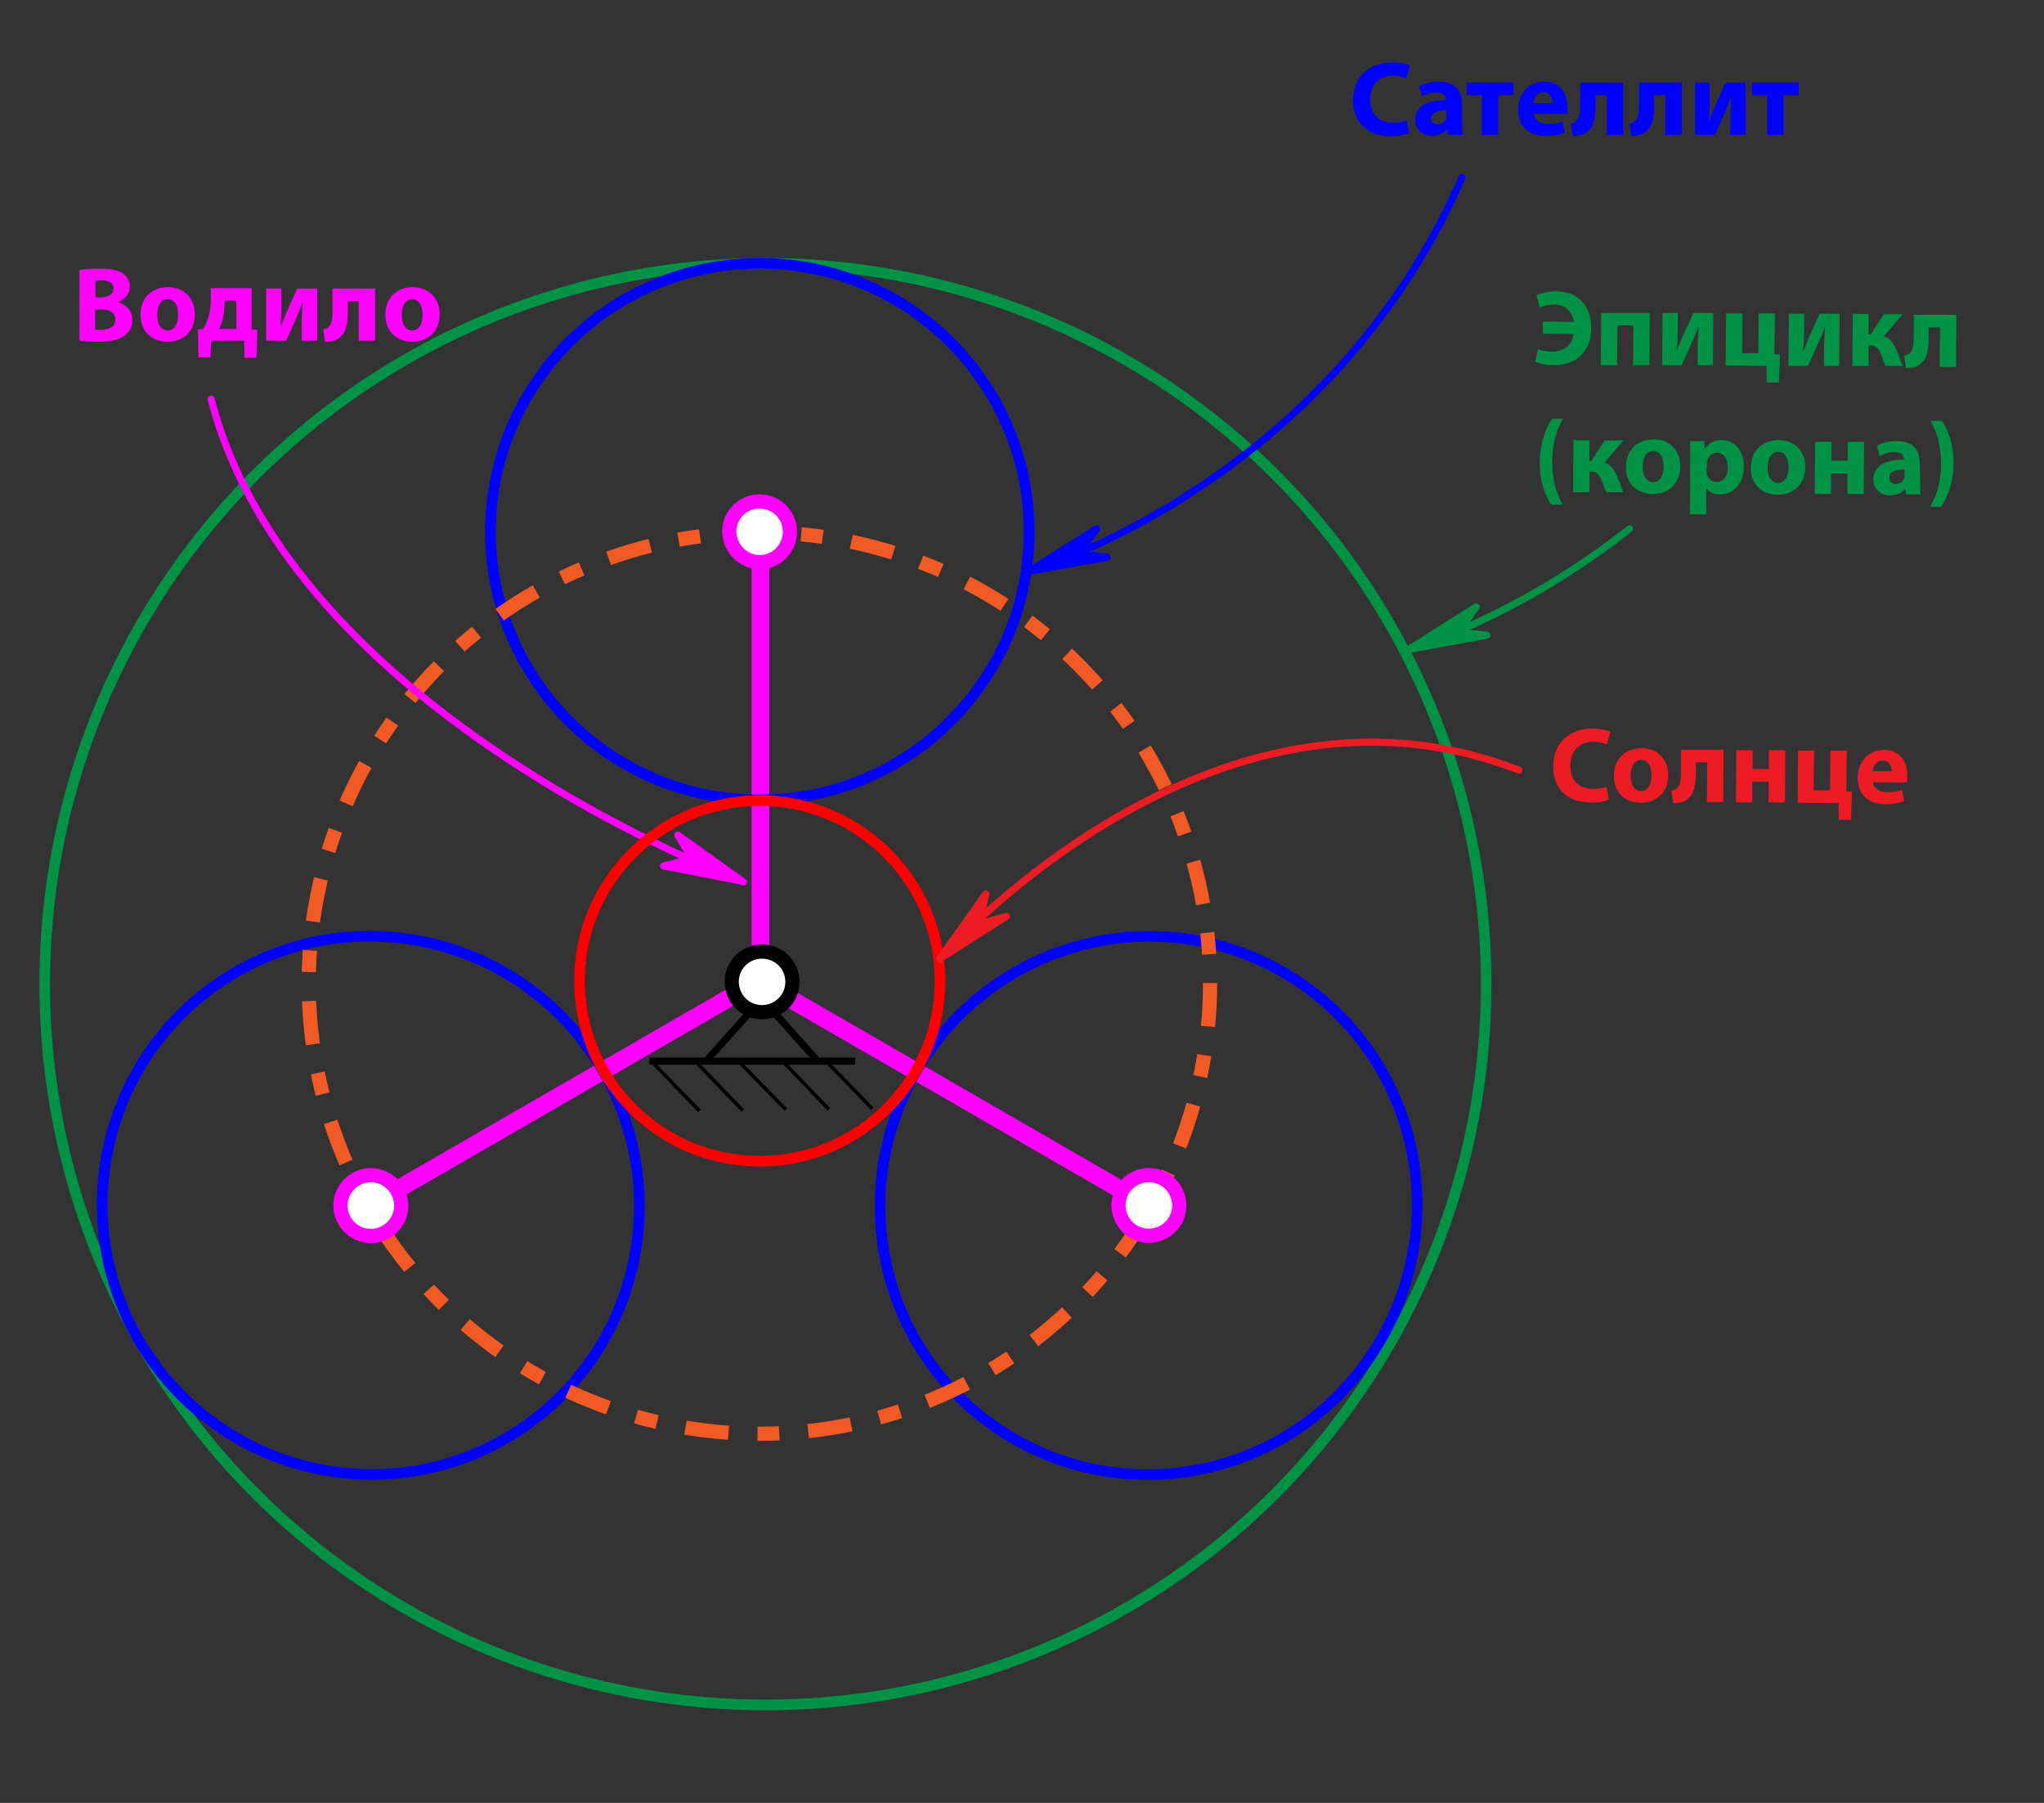 <?xml version="1.0" encoding="utf-8"?>
<!-- Generator: Adobe Illustrator 22.1.0, SVG Export Plug-In . SVG Version: 6.00 Build 0)  -->
<svg version="1.1" id="ec97f9ff-5b4c-4cfe-8285-c196b3c002ca"
	 xmlns="http://www.w3.org/2000/svg" xmlns:xlink="http://www.w3.org/1999/xlink" x="0px" y="0px" viewBox="0 0 576 508"
	 style="enable-background:new 0 0 576 508;" xml:space="preserve">
<rect x="0" y="0" width="576" height="508" fill="#333333" stroke="none"/>
<style type="text/css">
	.st0{fill:#0000FF;stroke:#0000FF;stroke-width:2;stroke-miterlimit:10;}
	.st1{fill:none;stroke:#FF00FF;stroke-width:5;stroke-miterlimit:10;}
	.st2{fill:none;stroke:#009245;stroke-width:3;stroke-miterlimit:10;}
	.st3{fill:none;stroke:#0000FF;stroke-width:3;stroke-miterlimit:10;}
	.st4{fill:none;stroke:#F15A24;stroke-width:4;stroke-miterlimit:10;stroke-dasharray:12.245,8.164,6.123,8.164;}
	.st5{fill:#FFFFFF;stroke:#FF00FF;stroke-width:4;stroke-miterlimit:10;}
	.st6{enable-background:new    ;}
	.st7{fill:#0000FF;}
	.st8{fill:none;stroke:#0000FF;stroke-width:2;stroke-linecap:round;stroke-linejoin:round;}
	.st9{fill:#0000FF;stroke:#0000FF;stroke-width:2;stroke-linecap:round;stroke-linejoin:round;}
	.st10{fill:none;stroke:#FF00FF;stroke-width:2;stroke-linecap:round;stroke-linejoin:round;}
	.st11{fill:#FF00FF;stroke:#FF00FF;stroke-width:2;stroke-linecap:round;stroke-linejoin:round;}
	.st12{fill:#FF00FF;}
	.st13{fill:none;stroke:#000000;stroke-width:2;stroke-miterlimit:10;}
	.st14{fill:none;stroke:#000000;stroke-miterlimit:10;}
	.st15{fill:#FFFFFF;stroke:#000000;stroke-width:4;stroke-miterlimit:10;}
	.st16{fill:none;stroke:#FF0000;stroke-width:3;stroke-miterlimit:10;}
	.st17{fill:#009245;}
	.st18{fill:#ED1C24;}
	.st19{fill:none;stroke:#009245;stroke-width:2;stroke-linecap:round;stroke-linejoin:round;}
	.st20{fill:#009245;stroke:#009245;stroke-width:2;stroke-linecap:round;stroke-linejoin:round;}
	.st21{fill:none;stroke:#ED1C24;stroke-width:2;stroke-linecap:round;stroke-linejoin:round;}
	.st22{fill:#ED1C24;stroke:#ED1C24;stroke-width:2;stroke-linecap:round;stroke-linejoin:round;}
</style>
<title>Монтажная область 1</title>
<circle class="st0" cx="215" cy="277" r="3"/>
<line class="st1" x1="111.9" y1="335.2" x2="214.1" y2="276.2"/>
<circle class="st2" cx="215.7" cy="277.3" r="203.1"/>
<ellipse transform="matrix(0.866 -0.5 0.5 0.866 -155.817 97.778)" class="st3" cx="104.5" cy="339.6" rx="75.6" ry="75.9"/>
<line class="st1" x1="214.3" y1="158.4" x2="214.3" y2="276.4"/>
<ellipse class="st3" cx="214.1" cy="149.8" rx="75.9" ry="75.6"/>
<line class="st1" x1="316.3" y1="335.5" x2="214.1" y2="276.5"/>
<ellipse transform="matrix(0.5 -0.866 0.866 0.5 -132.271 450.194)" class="st3" cx="323.7" cy="339.6" rx="75.9" ry="75.6"/>
<circle class="st4" cx="214" cy="277" r="127"/>
<path class="st5" d="M111.9,335.4c-2.4-4.1-7.6-5.5-11.7-3.1c-4.1,2.4-5.5,7.6-3.1,11.7c2.4,4.1,7.6,5.5,11.7,3.1
	C112.9,344.7,114.3,339.5,111.9,335.4"/>
<path class="st5" d="M214.1,158.4c4.7,0,8.5-3.8,8.5-8.6c0-4.7-3.8-8.5-8.6-8.5c-4.7,0-8.5,3.8-8.5,8.5
	C205.6,154.5,209.4,158.4,214.1,158.4"/>
<path class="st5" d="M316.3,335.4c-2.3,4.1-0.9,9.3,3.2,11.7c4.1,2.3,9.3,0.9,11.7-3.2c2.3-4.1,0.9-9.3-3.1-11.6
	C323.9,329.9,318.7,331.3,316.3,335.4"/>
<g class="st6">
	<path class="st7" d="M397.1,37.5c-0.8,0.4-2.7,0.9-5.2,0.9c-7,0-10.6-4.4-10.6-10.1c0-6.9,4.9-10.7,11-10.7c2.4,0,4.2,0.5,5,0.9
		l-1,3.6c-0.9-0.4-2.2-0.8-3.8-0.8c-3.6,0-6.4,2.2-6.4,6.7c0,4.1,2.4,6.6,6.5,6.6c1.4,0,2.9-0.3,3.8-0.7L397.1,37.5z"/>
</g>
<g class="st6">
	<path class="st7" d="M412,34.5c0,1.4,0.1,2.7,0.2,3.5h-4.1l-0.3-1.5h-0.1c-1,1.2-2.5,1.8-4.2,1.8c-3,0-4.7-2.2-4.7-4.5
		c0-3.8,3.4-5.6,8.6-5.6V28c0-0.8-0.4-1.9-2.7-1.9c-1.5,0-3.1,0.5-4,1.1l-0.8-2.9c1-0.6,3-1.3,5.7-1.3c4.9,0,6.4,2.9,6.4,6.4V34.5z
		 M407.6,31.1c-2.4,0-4.3,0.6-4.3,2.3c0,1.2,0.8,1.7,1.8,1.7c1.1,0,2.1-0.8,2.4-1.7c0.1-0.2,0.1-0.5,0.1-0.8V31.1z"/>
	<path class="st7" d="M426.5,23.3v3.5h-4.3V38h-4.6V26.8h-4.3v-3.5H426.5z"/>
</g>
<g class="st6">
	<path class="st7" d="M432.2,32.1c0.1,1.9,2,2.8,4.1,2.8c1.6,0,2.8-0.2,4-0.6l0.6,3.1c-1.5,0.6-3.3,0.9-5.3,0.9
		c-5,0-7.8-2.9-7.8-7.5c0-3.7,2.3-7.8,7.4-7.8c4.7,0,6.5,3.7,6.5,7.3c0,0.8-0.1,1.5-0.1,1.8H432.2z M437.5,29c0-1.1-0.5-3-2.6-3
		c-1.9,0-2.7,1.8-2.8,3H437.5z"/>
</g>
<g class="st6">
	<path class="st7" d="M457.4,23.3V38h-4.6V26.8h-3.2v2.7c0,3.6-0.4,6.1-2.1,7.4c-0.9,1-2.2,1.4-4.3,1.4l-0.5-3.5
		c0.7-0.1,1.3-0.4,1.6-0.8c0.8-0.9,1-2.3,1-4.7v-6H457.4z"/>
</g>
<g class="st6">
	<path class="st7" d="M473.9,23.3V38h-4.6V26.8h-3.2v2.7c0,3.6-0.4,6.1-2.1,7.4c-0.9,1-2.2,1.4-4.3,1.4l-0.5-3.5
		c0.7-0.1,1.3-0.4,1.7-0.8c0.8-0.9,1-2.3,1-4.7v-6H473.9z"/>
</g>
<g class="st6">
	<path class="st7" d="M481.8,23.3v4.5c0,2.3-0.1,4-0.2,6l0.1,0c0.7-1.7,1.1-2.8,1.7-4.2l2.9-6.3h5.6V38h-4.3v-4.5
		c0-2.3,0.1-3.2,0.3-6.3h-0.1c-0.6,1.6-0.9,2.5-1.5,3.9c-0.9,2-2,4.6-3.1,6.9h-5.5V23.3H481.8z"/>
</g>
<g class="st6">
	<path class="st7" d="M506.9,23.3v3.5h-4.3V38h-4.6V26.8h-4.3v-3.5H506.9z"/>
</g>
<path class="st8" d="M290,161c0,0,84-24,122-111"/>
<polygon class="st9" points="290,161 312,157 303.9,156.1 309,149 "/>
<path class="st10" d="M209.5,248.5c0,0-127-47-150-136"/>
<polygon class="st11" points="209.2,248.3 191,235.3 195,242 187,244 "/>
<g class="st6">
	<path class="st12" d="M22.3,76.1c1.2-0.2,3.6-0.4,5.9-0.4c2.8,0,4.5,0.3,6,1.1c1.4,0.8,2.4,2.1,2.4,4c0,1.8-1.1,3.4-3.3,4.3v0.1
		c2.3,0.6,4,2.4,4,5c0,1.9-0.8,3.3-2.1,4.3c-1.5,1.2-3.9,1.8-7.9,1.8c-2.3,0-3.9-0.2-4.9-0.3V76.1z M26.8,83.8h1.5
		c2.4,0,3.7-1,3.7-2.5c0-1.5-1.2-2.3-3.2-2.3c-1,0-1.6,0.1-1.9,0.1V83.8z M26.8,92.8c0.5,0.1,1,0.1,1.8,0.1c2.1,0,3.9-0.8,3.9-2.9
		c0-2-1.8-2.8-4.1-2.8h-1.6V92.8z"/>
</g>
<g class="st6">
	<path class="st12" d="M54.9,88.5c0,5.4-3.8,7.8-7.7,7.8c-4.3,0-7.6-2.8-7.6-7.6c0-4.8,3.1-7.8,7.9-7.8C51.9,81,54.9,84.1,54.9,88.5
		z M44.3,88.7c0,2.5,1,4.4,3,4.4c1.8,0,2.9-1.8,2.9-4.4c0-2.2-0.8-4.4-2.9-4.4C45.1,84.2,44.3,86.5,44.3,88.7z"/>
</g>
<g class="st6">
	<path class="st12" d="M70.9,81.3v11.5l1.6,0.1l-0.2,7.9h-3.4L68.8,96h-9.3l-0.2,4.7h-3.4l-0.1-7.9l1.4-0.1c0.6-0.9,1.1-2,1.5-3.1
		c0.4-1.5,0.7-3.2,0.7-4.8v-3.6H70.9z M63.2,86.4c0,1.2-0.2,2.5-0.5,3.8c-0.2,0.9-0.6,1.7-1,2.5h4.9v-8h-3.3V86.4z"/>
</g>
<g class="st6">
	<path class="st12" d="M79.3,81.3v4.5c0,2.3-0.1,4-0.2,6l0.1,0c0.7-1.7,1.1-2.8,1.7-4.2l2.9-6.3h5.6V96H85v-4.5
		c0-2.3,0.1-3.2,0.3-6.3h-0.1c-0.6,1.6-0.9,2.5-1.5,3.9c-0.9,2-2,4.6-3.1,6.9H75V81.3H79.3z"/>
</g>
<g class="st6">
	<path class="st12" d="M105.7,81.3V96h-4.6V84.8H98v2.7c0,3.6-0.4,6.1-2.1,7.4c-0.9,1-2.2,1.4-4.3,1.4l-0.5-3.5
		c0.7-0.1,1.3-0.4,1.6-0.8c0.8-0.9,1-2.3,1-4.7v-6H105.7z"/>
	<path class="st12" d="M123.9,88.5c0,5.4-3.8,7.8-7.7,7.8c-4.3,0-7.6-2.8-7.6-7.6c0-4.8,3.1-7.8,7.9-7.8
		C120.9,81,123.9,84.1,123.9,88.5z M113.2,88.7c0,2.5,1,4.4,3,4.4c1.8,0,2.9-1.8,2.9-4.4c0-2.2-0.8-4.4-2.9-4.4
		C114.1,84.2,113.2,86.5,113.2,88.7z"/>
</g>
<g>
	<line class="st13" x1="214.7" y1="281.4" x2="198.8" y2="299.2"/>
	<g>
		<line class="st14" x1="233" y1="299.2" x2="245.8" y2="312.4"/>
		<line class="st14" x1="220.8" y1="299.3" x2="233.6" y2="312.6"/>
		<line class="st14" x1="208.6" y1="299.5" x2="221.5" y2="312.7"/>
		<line class="st14" x1="196.5" y1="299.6" x2="209.3" y2="312.9"/>
		<line class="st14" x1="184.3" y1="299.8" x2="197.1" y2="313"/>
		<line class="st13" x1="241" y1="299" x2="183" y2="299"/>
		<line class="st13" x1="214.7" y1="281.4" x2="230.6" y2="299.2"/>
	</g>
</g>
<path class="st15" d="M207.3,272.4c-2.3,4.1-0.9,9.3,3.2,11.7c4.1,2.3,9.3,0.9,11.7-3.2c2.3-4.1,0.9-9.3-3.1-11.6
	C214.9,266.9,209.7,268.3,207.3,272.4"/>
<circle class="st16" cx="214.1" cy="276.4" r="50.8"/>
<g class="st6">
	<path class="st17" d="M434.8,90.6l8.7,0.1c-0.3-2.7-2.2-4.8-5.5-4.9c-1.6,0-3.1,0.4-4.1,0.8l-0.9-3.4c1.2-0.5,3.2-1.1,5.4-1.1
		c7.1,0,10.1,4.9,10,10.5c0,6.8-4.7,10.4-10.6,10.3c-2.1,0-4.1-0.5-5.2-1l0.8-3.5c1,0.4,2.6,0.7,4,0.7c3.5,0,5.7-2.1,6-5l-8.6-0.1
		L434.8,90.6z"/>
	<path class="st17" d="M464.9,88.2l-0.1,14.7l-4.6,0l0.1-11.2l-4.5,0l-0.1,11.2l-4.6,0l0.1-14.7L464.9,88.2z"/>
	<path class="st17" d="M472.8,88.2l0,4.5c0,2.3-0.1,4-0.3,6l0.1,0c0.7-1.7,1.1-2.8,1.7-4.2l2.9-6.3l5.6,0l-0.1,14.7l-4.3,0l0-4.5
		c0-2.3,0.1-3.2,0.3-6.3l-0.1,0c-0.6,1.6-0.9,2.5-1.6,3.9c-0.9,2-2.1,4.6-3.1,6.9l-5.5,0l0.1-14.7L472.8,88.2z"/>
	<path class="st17" d="M491,88.3l-0.1,11.2l4.6,0l0.1-11.2l4.6,0L500,99.8l1.6,0.1l-0.3,7.9l-3.4,0l-0.1-4.7l-11.5-0.1l0.1-14.7
		L491,88.3z"/>
	<path class="st17" d="M508.4,88.4l0,4.5c0,2.3-0.1,4-0.3,6l0.1,0c0.7-1.7,1.1-2.8,1.7-4.2l2.9-6.3l5.6,0l-0.1,14.7l-4.3,0l0-4.5
		c0-2.3,0.1-3.2,0.3-6.3l-0.1,0c-0.6,1.6-0.9,2.5-1.6,3.9c-0.9,2-2.1,4.6-3.1,6.9l-5.5,0l0.1-14.7L508.4,88.4z"/>
</g>
<g class="st6">
	<path class="st17" d="M526.6,88.5l0,5.8l0.5,0l3.8-5.8l5.3,0l-5.4,6.3c1.7,0.3,2.8,1.9,3.7,4c0.5,1.2,1,2.9,1.7,4.3l-4.8,0
		c-0.4-0.6-0.7-1.7-1.3-3.2c-0.6-1.7-1.5-2.6-3-2.6l-0.5,0l0,5.8l-4.6,0l0.1-14.7L526.6,88.5z"/>
</g>
<g class="st6">
	<path class="st17" d="M551.3,88.7l-0.1,14.7l-4.6,0l0.1-11.2l-3.2,0l0,2.7c0,3.6-0.5,6.1-2.1,7.4c-0.9,1-2.2,1.4-4.3,1.4l-0.5-3.5
		c0.7-0.1,1.3-0.4,1.7-0.8c0.8-0.9,1-2.2,1-4.7l0-6L551.3,88.7z"/>
</g>
<g class="st6">
	<path class="st17" d="M440.5,118c-1.7,2.8-3.1,6.8-3.1,12.1c0,5.3,1.3,9.3,3,12.1l-3.2,0c-1.6-2.3-3.4-6.3-3.3-12.1
		c0.1-5.8,1.9-9.8,3.5-12.1L440.5,118z"/>
</g>
<g class="st6">
	<path class="st17" d="M447.9,124.1l0,5.8l0.5,0l3.8-5.8l5.3,0l-5.4,6.3c1.7,0.3,2.8,1.9,3.7,4c0.5,1.2,1,2.9,1.7,4.3l-4.8,0
		c-0.4-0.6-0.7-1.7-1.3-3.2c-0.6-1.7-1.5-2.6-3-2.6l-0.5,0l0,5.8l-4.6,0l0.1-14.7L447.9,124.1z"/>
</g>
<g class="st6">
	<path class="st17" d="M473.5,131.4c0,5.4-3.9,7.8-7.8,7.8c-4.3,0-7.6-2.9-7.5-7.6c0-4.8,3.2-7.8,7.9-7.8
		C470.5,123.8,473.5,126.9,473.5,131.4z M462.9,131.5c0,2.5,1,4.4,3,4.4c1.8,0,2.9-1.8,2.9-4.4c0-2.2-0.8-4.4-2.9-4.4
		C463.7,127.1,462.9,129.3,462.9,131.5z"/>
	<path class="st17" d="M476.3,129.2c0-1.9,0-3.5-0.1-4.9l4,0l0.2,2l0.1,0c1.1-1.5,2.8-2.4,4.9-2.3c3.2,0,6.1,2.8,6,7.5
		c0,5.3-3.4,7.8-6.7,7.8c-1.8,0-3.1-0.7-3.8-1.7h-0.1l0,7.3l-4.6,0L476.3,129.2z M480.9,132.6c0,0.4,0,0.7,0.1,1
		c0.3,1.2,1.3,2.2,2.7,2.2c2,0,3.2-1.6,3.2-4.1c0-2.3-1-4.1-3.1-4.1c-1.3,0-2.4,0.9-2.7,2.3c-0.1,0.2-0.1,0.5-0.1,0.8L480.9,132.6z"
		/>
	<path class="st17" d="M508.7,131.6c0,5.4-3.9,7.8-7.8,7.8c-4.3,0-7.6-2.9-7.5-7.6c0-4.8,3.2-7.8,7.9-7.8
		C505.8,124.1,508.8,127.2,508.7,131.6z M498.1,131.7c0,2.5,1,4.4,3,4.4c1.8,0,2.9-1.8,2.9-4.4c0-2.2-0.8-4.4-2.9-4.4
		C499,127.3,498.1,129.5,498.1,131.7z"/>
	<path class="st17" d="M516.1,124.5l0,5.3l4.6,0l0-5.3l4.6,0l-0.1,14.7l-4.6,0l0-5.8l-4.6,0l0,5.8l-4.6,0l0.1-14.7L516.1,124.5z"/>
	<path class="st17" d="M541.1,135.8c0,1.4,0,2.7,0.2,3.5l-4.1,0l-0.3-1.5h-0.1c-1,1.2-2.5,1.8-4.2,1.8c-3,0-4.7-2.2-4.7-4.5
		c0-3.8,3.5-5.6,8.6-5.6l0-0.2c0-0.8-0.4-1.9-2.7-1.9c-1.5,0-3.1,0.5-4.1,1.1l-0.8-2.9c1-0.6,3-1.3,5.7-1.3c4.9,0,6.4,2.9,6.4,6.4
		L541.1,135.8z M536.7,132.3c-2.4,0-4.3,0.5-4.3,2.3c0,1.2,0.8,1.7,1.8,1.8c1.1,0,2.1-0.7,2.4-1.7c0.1-0.2,0.1-0.5,0.1-0.8
		L536.7,132.3z"/>
	<path class="st17" d="M543.9,142.8c1.7-2.8,3.1-6.8,3.1-12.1c0-5.3-1.3-9.3-3-12.1l3.2,0c1.6,2.3,3.4,6.3,3.3,12.1
		c-0.1,5.8-1.9,9.7-3.5,12.1L543.9,142.8z"/>
</g>
<g class="st6">
	<path class="st18" d="M453.4,225.3c-0.8,0.4-2.7,0.9-5.2,0.8c-7,0-10.6-4.4-10.5-10.2c0-6.9,5-10.7,11.1-10.6c2.4,0,4.2,0.5,5,0.9
		l-1,3.6c-0.9-0.4-2.2-0.8-3.8-0.8c-3.6,0-6.4,2.2-6.5,6.7c0,4.1,2.4,6.6,6.4,6.6c1.4,0,2.9-0.3,3.8-0.6L453.4,225.3z"/>
</g>
<g class="st6">
	<path class="st18" d="M470.1,218.4c0,5.4-3.9,7.8-7.8,7.8c-4.3,0-7.6-2.9-7.5-7.6c0-4.8,3.2-7.8,7.9-7.8
		C467.2,210.9,470.1,214,470.1,218.4z M459.5,218.5c0,2.5,1,4.4,3,4.4c1.8,0,2.9-1.8,2.9-4.4c0-2.2-0.8-4.4-2.9-4.4
		C460.4,214.1,459.5,216.3,459.5,218.5z"/>
	<path class="st18" d="M485.7,211.3l-0.1,14.7l-4.6,0l0.1-11.2l-3.2,0l0,2.7c0,3.6-0.5,6.1-2.1,7.4c-0.9,1-2.2,1.4-4.3,1.4l-0.5-3.5
		c0.7-0.1,1.3-0.4,1.7-0.8c0.8-0.9,1-2.2,1-4.7l0-6L485.7,211.3z"/>
	<path class="st18" d="M493.9,211.4l0,5.3l4.6,0l0-5.3l4.6,0l-0.1,14.7l-4.6,0l0-5.8l-4.6,0l0,5.8l-4.6,0l0.1-14.7L493.9,211.4z"/>
</g>
<g class="st6">
	<path class="st18" d="M511.2,211.5l-0.1,11.2l4.6,0l0.1-11.2l4.6,0l-0.1,11.5l1.6,0.1l-0.3,7.9l-3.4,0l-0.1-4.7l-11.5-0.1l0.1-14.7
		L511.2,211.5z"/>
</g>
<g class="st6">
	<path class="st18" d="M527.8,220.4c0.1,1.9,2,2.8,4.1,2.8c1.6,0,2.8-0.2,4.1-0.6l0.6,3.1c-1.5,0.6-3.3,0.9-5.3,0.9
		c-5,0-7.8-2.9-7.8-7.5c0-3.7,2.4-7.8,7.5-7.8c4.7,0,6.5,3.7,6.5,7.4c0,0.8-0.1,1.5-0.2,1.8L527.8,220.4z M533.1,217.3
		c0-1.1-0.5-3-2.6-3c-1.9,0-2.7,1.8-2.8,3L533.1,217.3z"/>
</g>
<path class="st19" d="M397,183c0,0,30-8.6,62.2-34"/>
<polygon class="st20" points="397,183 419,179 410.9,178.1 416,171 "/>
<path class="st21" d="M265,270c0,0,76-87,163-53"/>
<polygon class="st22" points="264.8,270.2 283.6,258.2 275.8,260.4 277.8,251.9 "/>
</svg>
